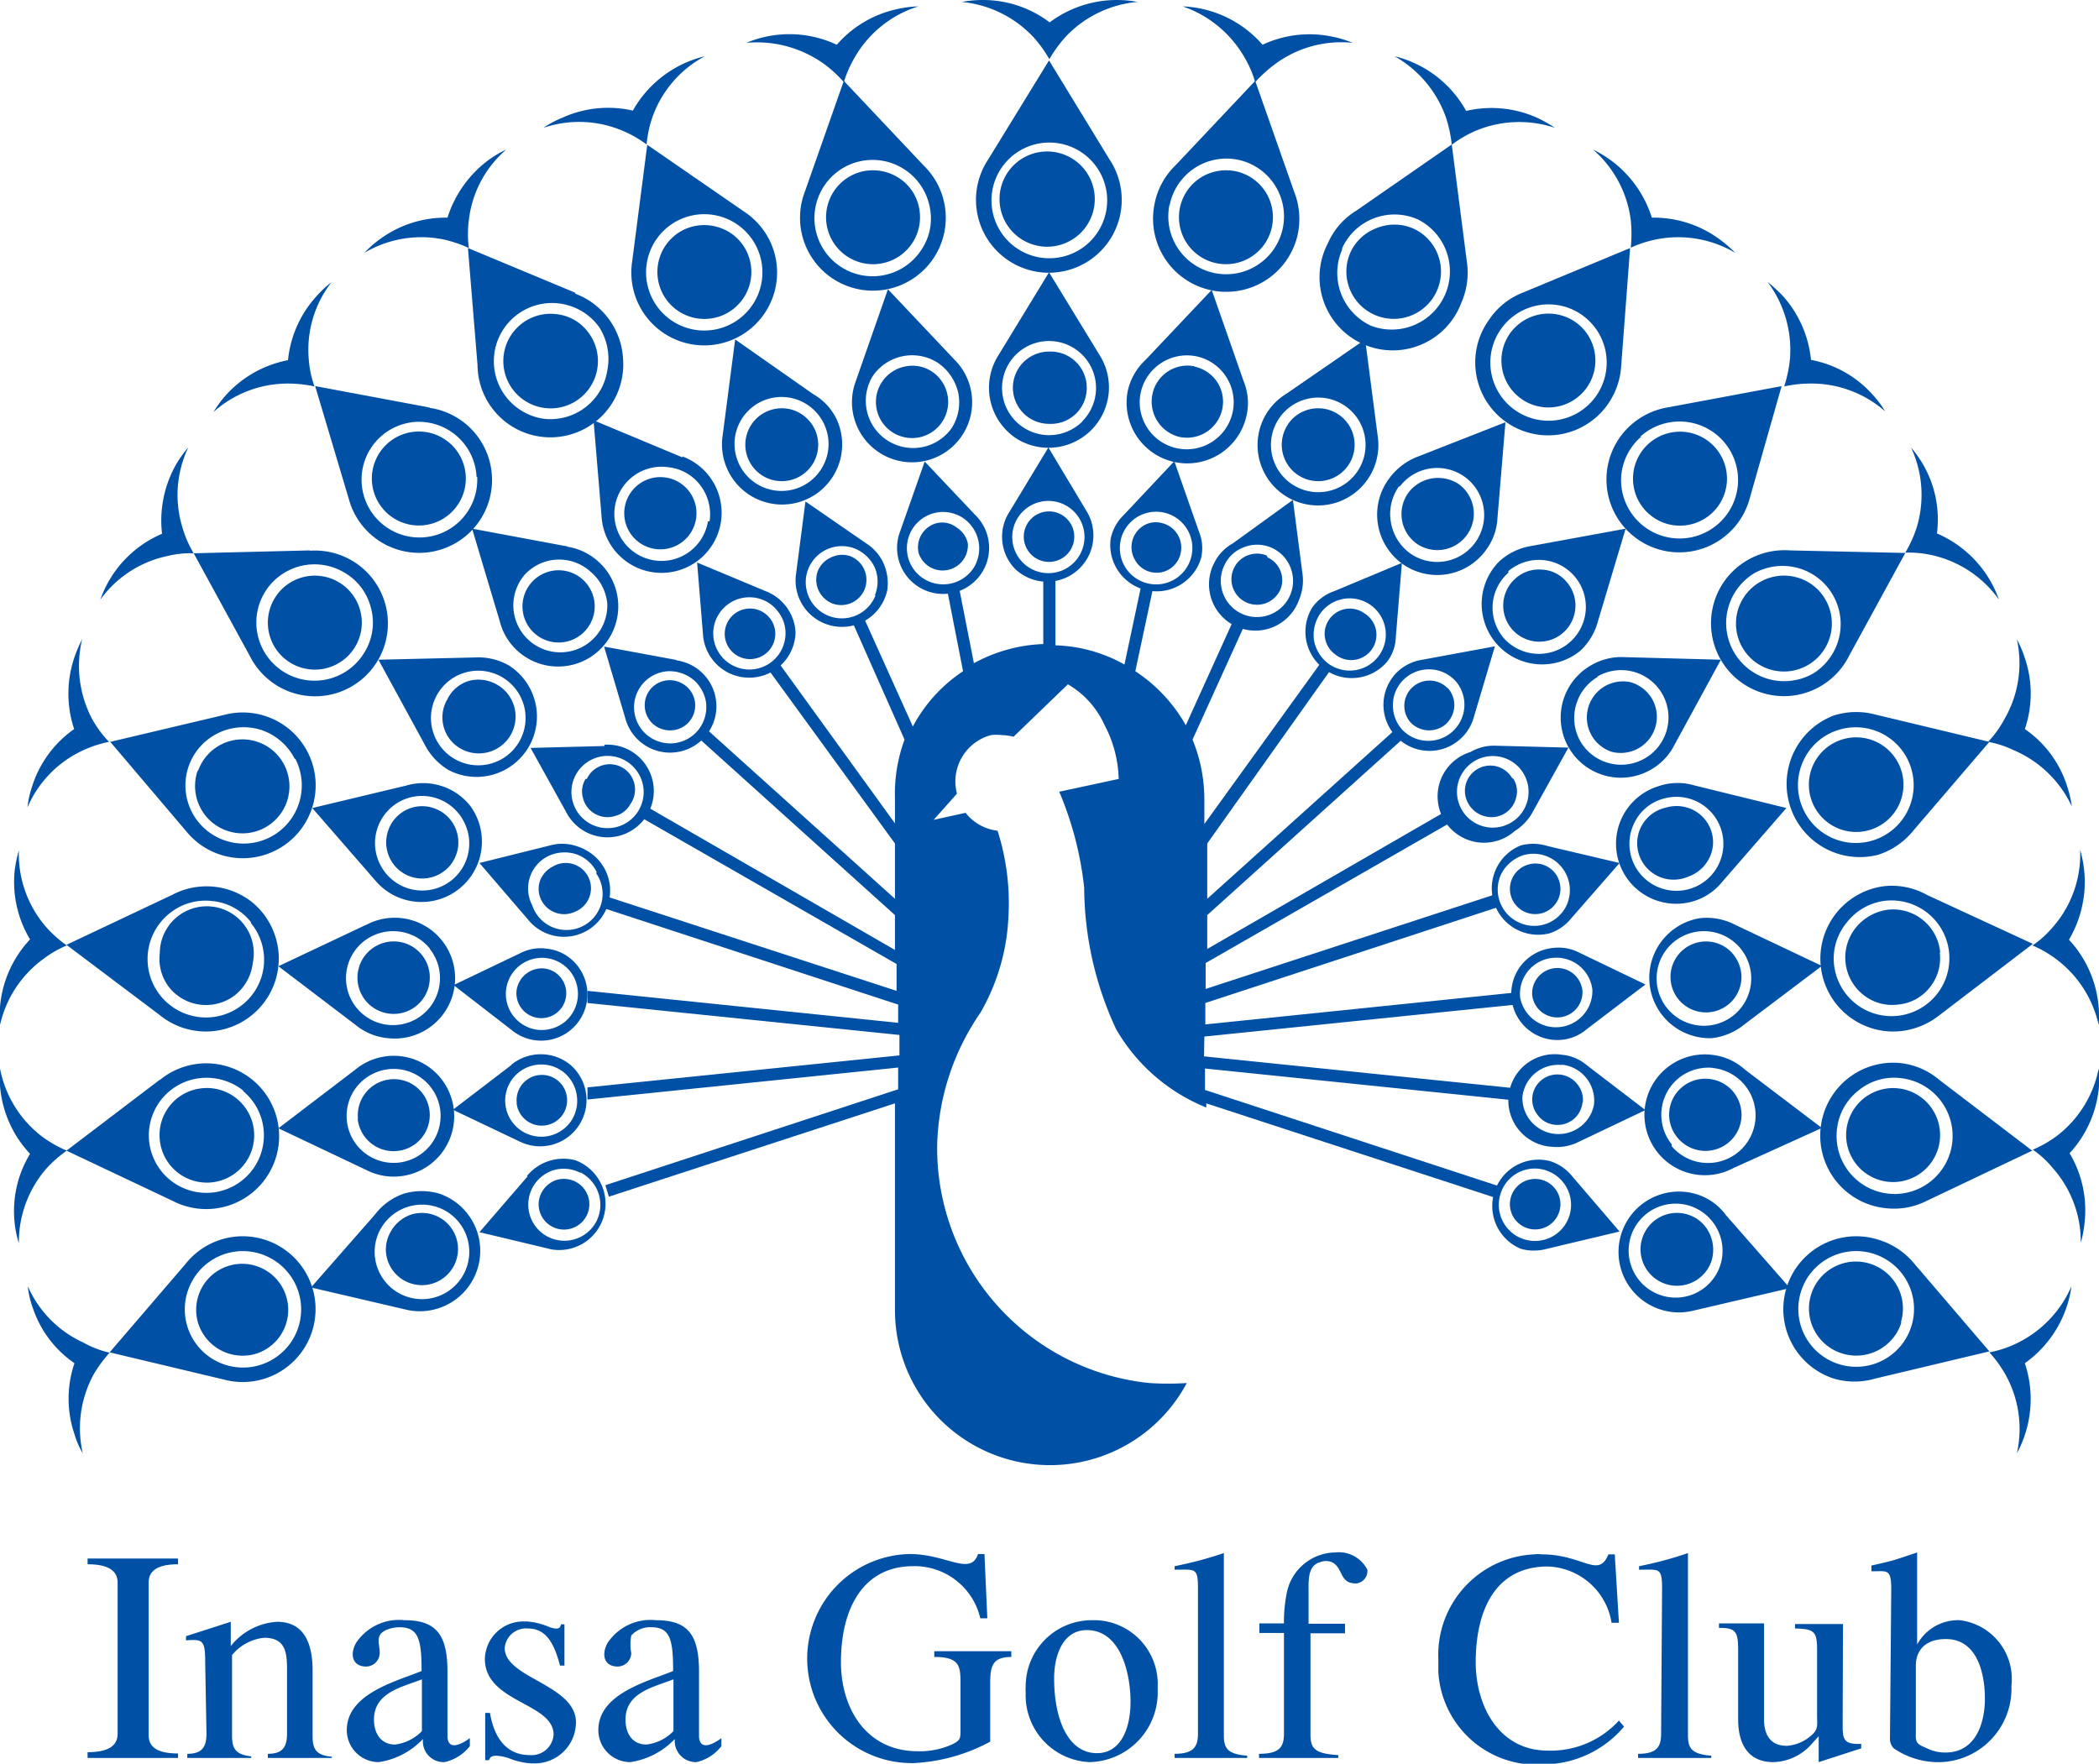 <svg id="レイヤー_1" data-name="レイヤー 1" xmlns="http://www.w3.org/2000/svg" viewBox="0 0 65.67 55.18"><defs><style>.cls-1{fill:#0051a6;}</style></defs><g id="グループ_104" data-name="グループ 104"><g id="グループ_3" data-name="グループ 3"><g id="グループ_2" data-name="グループ 2"><g id="グループ_1" data-name="グループ 1"><path id="パス_1" data-name="パス 1" class="cls-1" d="M4.65,54.28c0,.28.13.58.92.58V55H2.74v-.18c.79,0,.94-.3.94-.58V49.52c0-.28-.15-.58-.94-.58v-.18H5.57v.18c-.79,0-.92.31-.92.58Z" transform="translate(0 0)"/><path id="パス_2" data-name="パス 2" class="cls-1" d="M6.42,52c0-.71-.09-.71-.6-.68v-.13l1.4-.45v.76a2,2,0,0,1,1.45-.76c.74,0,1.11.52,1.11,1.53v2.06c0,.42.14.59.6.63V55h-2v-.13c.46,0,.6-.21.6-.63v-2c0-.55-.05-1-.72-1a1.5,1.5,0,0,0-1,.54v2.54c0,.42.15.58.6.63V55h-2v-.13c.46,0,.6-.21.6-.63Z" transform="translate(0 0)"/><path id="パス_3" data-name="パス 3" class="cls-1" d="M14,54.31c0,.35.24.4.7.07v.25a1.39,1.39,0,0,1-.79.5.65.65,0,0,1-.68-.63v-.09a2.38,2.38,0,0,1-1.38.72,1,1,0,0,1-1-1c0-1.14,1.53-1.52,2.34-1.85,0-1-.1-1.37-.7-1.37-.19,0-.53.08-.61.26s0,.3,0,.55a.43.43,0,0,1-.42.42c-.44,0-.52-.38-.32-.74a1.61,1.61,0,0,1,1.51-.71c1,0,1.35.45,1.35,1.62Zm-.8-1.77c-.6.24-1.5.4-1.5,1.26,0,.42.21.78.66.78a1.41,1.41,0,0,0,.84-.42Z" transform="translate(0 0)"/><path id="パス_4" data-name="パス 4" class="cls-1" d="M15.18,53.59h.15c.11.68.45,1.32,1.24,1.32a.69.69,0,0,0,.75-.64v0c0-1-2.15-1-2.15-2.37a1.2,1.2,0,0,1,1.24-1.17h.08a2.18,2.18,0,0,1,.71.18c.31.1.33,0,.35-.09h.11v1.29h-.14c-.17-.65-.41-1.16-1-1.16a.67.67,0,0,0-.73.61h0c0,.95,2.23,1.14,2.23,2.33a1.29,1.29,0,0,1-1.29,1.28h-.12A2.29,2.29,0,0,1,15.9,55c-.56-.16-.57,0-.6.07h-.12Z" transform="translate(0 0)"/><path id="パス_5" data-name="パス 5" class="cls-1" d="M21.87,54.31c0,.35.25.4.7.07v.25a1.36,1.36,0,0,1-.78.5.66.66,0,0,1-.68-.64v-.08a2.41,2.41,0,0,1-1.39.72,1,1,0,0,1-1-1v0c0-1.14,1.53-1.52,2.34-1.85,0-1-.1-1.37-.69-1.37a.79.79,0,0,0-.62.26,1.46,1.46,0,0,0,0,.55.43.43,0,0,1-.42.42c-.44,0-.52-.38-.32-.74a1.61,1.61,0,0,1,1.51-.71c1,0,1.35.45,1.35,1.62Zm-.8-1.77c-.6.24-1.5.4-1.5,1.26,0,.42.2.78.66.78a1.41,1.41,0,0,0,.84-.42Z" transform="translate(0 0)"/><path id="パス_6" data-name="パス 6" class="cls-1" d="M30.89,50.63h-.22A2.11,2.11,0,0,0,28.57,49c-1.57,0-2.26,1.33-2.26,3,0,1.46.8,2.79,2.4,2.79a2.47,2.47,0,0,0,1.07-.21c.27-.13.27-.19.27-.46V52.69c0-.54,0-.85-.82-.85v-.18h2.41v.18c-.61,0-.66.31-.66.85v1.8a5.61,5.61,0,0,1-2.39.67,3.27,3.27,0,1,1-.13-6.54h0c1.16,0,1.9.7,2.14,0h.2Z" transform="translate(0 0)"/><path id="パス_7" data-name="パス 7" class="cls-1" d="M34.32,54.85c-.9,0-1.35-1.05-1.34-2.39C33,51.63,33.34,51,34,51c1.08,0,1.37,1.39,1.37,2.24S35.06,54.85,34.32,54.85Zm-.17-4.16a2.07,2.07,0,0,0-2.06,2.07,1.48,1.48,0,0,0,0,.21,2.09,2.09,0,0,0,2,2.16h0a2.18,2.18,0,0,0,2.13-2.25v-.1a2,2,0,0,0-1.93-2.09Z" transform="translate(0 0)"/><path id="パス_8" data-name="パス 8" class="cls-1" d="M37.48,49.73c0-.7-.07-.62-.73-.62V49a12.07,12.07,0,0,0,1.54-.41v5.71c0,.42.14.58.73.63V55H36.75v-.13c.58,0,.73-.21.73-.63Z" transform="translate(0 0)"/><path id="パス_9" data-name="パス 9" class="cls-1" d="M41,54.28c0,.42.14.59.87.63V55H39.39v-.13c.64,0,.78-.21.78-.63V51.09H39.4v-.3h.77a4.6,4.6,0,0,1,.08-.91,1.57,1.57,0,0,1,1.53-1.31,1,1,0,0,1,1,.54.39.39,0,0,1-.36.43c-.52,0-.39-.48-.74-.66a.48.48,0,0,0-.39,0c-.38.1-.35.59-.35.92v1h1.14v.3H41Z" transform="translate(0 0)"/><path id="パス_10" data-name="パス 10" class="cls-1" d="M50.65,50.77h-.23a2.09,2.09,0,0,0-2-1.76c-1.57,0-2.25,1.27-2.25,3,0,1.33.7,2.76,2.26,2.76a2.88,2.88,0,0,0,2.22-.94l.16.19a3.32,3.32,0,0,1-2.47,1.18A3.08,3.08,0,0,1,45,52.3v-.39a3.15,3.15,0,0,1,3-3.28.89.89,0,0,1,.23,0c1.3,0,1.78.77,2.09,0h.2Z" transform="translate(0 0)"/><path id="パス_11" data-name="パス 11" class="cls-1" d="M52,49.73c0-.7-.07-.62-.72-.62V49a11.5,11.5,0,0,0,1.53-.41v5.71c0,.42.14.58.73.63V55H51.25v-.13c.58,0,.72-.21.72-.63Z" transform="translate(0 0)"/><path id="パス_12" data-name="パス 12" class="cls-1" d="M57.65,53.91c0,.49,0,.67.58.65v.14l-1.33.43v-.81l-.2.22a1.65,1.65,0,0,1-1.22.59c-.76,0-1.1-.53-1.1-1.34V51.62c0-.58-.08-.69-.6-.69v-.14h1.41v3c0,.47.19.83.71.83a1.28,1.28,0,0,0,.74-.3c.26-.21.21-.33.21-.66v-2c0-.6-.06-.7-.69-.71v-.14h1.5Z" transform="translate(0 0)"/><path id="パス_13" data-name="パス 13" class="cls-1" d="M59.94,52.11c0-.42.24-.83.94-.83,1,0,1.22,1.11,1.22,1.87s-.29,1.68-1.23,1.68a1.31,1.31,0,0,1-.56-.12c-.28-.13-.39-.14-.37-.47Zm-.81,2.29a.42.42,0,0,0,.12.3,2.47,2.47,0,0,0,1.49.43,2.3,2.3,0,0,0,2.19-2.39,1.85,1.85,0,0,0-1.62-2.05h0a1.46,1.46,0,0,0-1.33.76h0V48.57l-.6.2c-.24.08-.48.13-.83.21v.18c.5,0,.62-.09.62.57Z" transform="translate(0 0)"/></g></g></g><g id="グループ_103" data-name="グループ 103"><g id="グループ_102" data-name="グループ 102"><path id="パス_14" data-name="パス 14" class="cls-1" d="M37.68,32.43l9.75-1,0-.38-9.72,1v-.67l9.16-3L46.72,28l-9,2.94v-.81l8-4.59-.19-.33-7.76,4.48V28.63l6.17-5.56-.25-.28-5.92,5.33V26.39L41.6,21l-.31-.22-3.61,5V25a4.94,4.94,0,0,0-.37-1.86L39,19.42l-.35-.15L37.1,22.69A4.91,4.91,0,0,0,35.52,21l.54-2.53-.37-.08-.51,2.4a4.7,4.7,0,0,0-2.16-.6V18.08h-.38v2.07a4.87,4.87,0,0,0-2.17.6L30,18.36l-.37.08L30.13,21a4.74,4.74,0,0,0-1.57,1.73L27,19.27l-.35.15,1.65,3.72A4.91,4.91,0,0,0,28,25v.76l-3.62-5-.31.23L28,26.39v1.73l-5.93-5.34-.25.28L28,28.63v1.09l-7.76-4.48-.19.33,8,4.59V31l-9-2.93-.11.36,9.16,3V32l-9.72-1,0,.38,9.76,1v.64l-9.76,1,0,.38,9.72-1v.68l-9.16,3,.11.36L28,34.52V41a4.85,4.85,0,0,0,9.13,2.27,9.15,9.15,0,0,1-1.17,0,7.39,7.39,0,0,1-6.64-7.43,7.62,7.62,0,0,1,1.35-4.15,6.57,6.57,0,0,0,.88-3,7.46,7.46,0,0,0-.34-2.7,1.48,1.48,0,0,1-1-.56l-1,.22.73-.82A1.5,1.5,0,0,1,31,23a1.39,1.39,0,0,1,.35,0,1.49,1.49,0,0,1,.36.05l1.7-1.64a2.79,2.79,0,0,1,1.14,1.26A3.81,3.81,0,0,1,35,24.37l-1.86.4a10.62,10.62,0,0,1,.78,3,10.59,10.59,0,0,0,1,4.43,5.72,5.72,0,0,0,2.82,2.45v-.13l9,2.94.12-.36-9.16-3v-.67l9.72,1,0-.38-9.75-1Z" transform="translate(0 0)"/><g id="グループ_101" data-name="グループ 101"><g id="グループ_14" data-name="グループ 14"><path id="パス_15" data-name="パス 15" class="cls-1" d="M34,16l-1.2-2-1.21,2h0a1.44,1.44,0,0,0,.18,1.81A1.45,1.45,0,0,0,34,16Zm-.4,1.6a1.13,1.13,0,1,1,.33-.8,1.14,1.14,0,0,1-.33.8Z" transform="translate(0 0)"/><path id="パス_16" data-name="パス 16" class="cls-1" d="M34.39,11.09,32.82,8.52l-1.58,2.59h0a1.9,1.9,0,0,0,.56,2.61,1.89,1.89,0,0,0,2.59-2.63Zm-.52,2.09a1.47,1.47,0,1,1-2.09-2.08,1.47,1.47,0,1,1,2.08,2.08Z" transform="translate(0 0)"/><path id="パス_17" data-name="パス 17" class="cls-1" d="M34.72,5l-1.9-3.11L30.91,5h0a2.28,2.28,0,1,0,3.81,0Zm-.61,2.55a1.81,1.81,0,1,1,.53-1.28,1.82,1.82,0,0,1-.53,1.28Z" transform="translate(0 0)"/><g id="グループ_4" data-name="グループ 4"><path id="パス_18" data-name="パス 18" class="cls-1" d="M35.59.06A3.51,3.51,0,0,0,32.84.7h0a3.45,3.45,0,0,0-2.1-.7,3.66,3.66,0,0,0-.65.06,3.54,3.54,0,0,1,2.25,1.11h0a4,4,0,0,1,.49.68,4.32,4.32,0,0,1,.51-.7h0A3.52,3.52,0,0,1,35.59.06Z" transform="translate(0 0)"/></g><path id="パス_19" data-name="パス 19" class="cls-1" d="M30.51,16.11l-1.58-1.67-.77,2.19h0a1.44,1.44,0,1,0,2.35-.52Zm-.05,1.66a1.14,1.14,0,0,1-1.57.33,1.13,1.13,0,0,1,1.23-1.9,1.15,1.15,0,0,1,.34,1.57Z" transform="translate(0 0)"/><path id="パス_20" data-name="パス 20" class="cls-1" d="M29.85,11.24,27.78,9.05l-1,2.86h0a1.88,1.88,0,1,0,3.07-.67Zm-.08,2.16a1.48,1.48,0,0,1-2.48-1.61,1.49,1.49,0,0,1,2.05-.44,1.56,1.56,0,0,1,.64.94A1.5,1.5,0,0,1,29.77,13.4Z" transform="translate(0 0)"/><path id="パス_21" data-name="パス 21" class="cls-1" d="M28.9,5.18,26.4,2.53,25.18,6h0a2.28,2.28,0,1,0,3.72-.82Zm-.07,2.63a1.82,1.82,0,1,1,.25-1.37A1.75,1.75,0,0,1,28.83,7.81Z" transform="translate(0 0)"/><g id="グループ_5" data-name="グループ 5"><path id="パス_22" data-name="パス 22" class="cls-1" d="M28.73.2a3.4,3.4,0,0,0-.64.08A3.47,3.47,0,0,0,26.18,1.4h0a3.49,3.49,0,0,0-2.83-.06A3.61,3.61,0,0,1,25.78,2h0a3.75,3.75,0,0,1,.62.57,3.73,3.73,0,0,1,.35-.79h0A3.5,3.5,0,0,1,28.73.2Z" transform="translate(0 0)"/></g><path id="パス_23" data-name="パス 23" class="cls-1" d="M27.1,17l-1.9-1.31L24.9,18h0a1.45,1.45,0,0,0,2.86.46,1.54,1.54,0,0,0-.11-.82A1.46,1.46,0,0,0,27.1,17Zm.29,1.63a1.13,1.13,0,1,1-.65-1.47,1.19,1.19,0,0,1,.63.6,1.14,1.14,0,0,1,0,.87Z" transform="translate(0 0)"/><path id="パス_24" data-name="パス 24" class="cls-1" d="M25.44,12.33,23,10.62l-.39,3h0a1.88,1.88,0,1,0,3.58-.47A1.79,1.79,0,0,0,25.44,12.33Zm.37,2.12a1.47,1.47,0,1,1,0-1.12A1.45,1.45,0,0,1,25.81,14.45Z" transform="translate(0 0)"/><path id="パス_25" data-name="パス 25" class="cls-1" d="M23.25,6.6l-3-2.07-.47,3.64h0a2.28,2.28,0,1,0,4.34-.56A2.31,2.31,0,0,0,23.25,6.6Zm.48,2.58a1.82,1.82,0,1,1-1-2.34,1.82,1.82,0,0,1,1,2.34Z" transform="translate(0 0)"/><g id="グループ_6" data-name="グループ 6"><path id="パス_26" data-name="パス 26" class="cls-1" d="M22.05,1.76a3.53,3.53,0,0,0-2.25,1.7h0a3.47,3.47,0,0,0-2.2.22A3.2,3.2,0,0,0,17,4a3.48,3.48,0,0,1,2.5.1h0a3.54,3.54,0,0,1,.73.42,3.58,3.58,0,0,1,.18-.85h0A3.48,3.48,0,0,1,22.05,1.76Z" transform="translate(0 0)"/></g><path id="パス_27" data-name="パス 27" class="cls-1" d="M23.94,18.49l-2.13-.89L22,19.92h0a1.45,1.45,0,0,0,2.89-.14,1.46,1.46,0,0,0-.95-1.29ZM24.56,20a1.13,1.13,0,1,1-.94-1.3,1.11,1.11,0,0,1,.74.46,1.09,1.09,0,0,1,.2.84Z" transform="translate(0 0)"/><path id="パス_28" data-name="パス 28" class="cls-1" d="M21.35,14.31l-2.78-1.16.25,3h0a1.88,1.88,0,1,0,2.53-1.87Zm.8,2a1.47,1.47,0,0,1-2.91-.47,1.48,1.48,0,0,1,1.69-1.22,1.44,1.44,0,0,1,1,.59,1.49,1.49,0,0,1,.27,1.1Z" transform="translate(0 0)"/><path id="パス_29" data-name="パス 29" class="cls-1" d="M18,9.16l-3.36-1.4.3,3.66h0a2.28,2.28,0,1,0,4.55-.23,2.3,2.3,0,0,0-1.49-2Zm1,2.43A1.8,1.8,0,0,1,17,13.1a1.82,1.82,0,1,1,1.75-2.86A1.85,1.85,0,0,1,19,11.59Z" transform="translate(0 0)"/><g id="グループ_7" data-name="グループ 7"><path id="パス_30" data-name="パス 30" class="cls-1" d="M15.84,4.68a3.16,3.16,0,0,0-.56.33A3.59,3.59,0,0,0,14,6.81h0a3.47,3.47,0,0,0-2.11.67,3.35,3.35,0,0,0-.49.43,3.49,3.49,0,0,1,2.47-.42h0a4,4,0,0,1,.8.27,3.24,3.24,0,0,1,0-.88h0A3.41,3.41,0,0,1,15.84,4.68Z" transform="translate(0 0)"/></g><path id="パス_31" data-name="パス 31" class="cls-1" d="M21.17,20.65l-2.27-.42.66,2.23h0a1.45,1.45,0,1,0,1.6-1.8ZM22.09,22A1.13,1.13,0,1,1,20.9,21a1.18,1.18,0,0,1,.82.29,1.16,1.16,0,0,1,.38.78Z" transform="translate(0 0)"/><path id="パス_32" data-name="パス 32" class="cls-1" d="M17.77,17.1l-3-.56.87,2.91h0a1.84,1.84,0,0,0,.56.92,1.88,1.88,0,0,0,2.52-2.8,1.87,1.87,0,0,0-1-.47ZM19,18.89A1.47,1.47,0,1,1,16.4,18a1.46,1.46,0,0,1,2.08-.11A1.48,1.48,0,0,1,19,18.89Z" transform="translate(0 0)"/><path id="パス_33" data-name="パス 33" class="cls-1" d="M13.44,12.75l-3.58-.67,1.05,3.52h0a2.28,2.28,0,1,0,2.53-2.84Zm1.49,2.17A1.81,1.81,0,1,1,13,13.2a1.81,1.81,0,0,1,1.91,1.72Z" transform="translate(0 0)"/><g id="グループ_8" data-name="グループ 8"><path id="パス_34" data-name="パス 34" class="cls-1" d="M10.37,8.83a3.27,3.27,0,0,0-.47.44,3.48,3.48,0,0,0-.89,2H9a3.51,3.51,0,0,0-1.93,1.09,3.45,3.45,0,0,0-.39.53A3.48,3.48,0,0,1,9,12H9a4,4,0,0,1,.84.09,3.15,3.15,0,0,1-.18-.85h0A3.45,3.45,0,0,1,10.37,8.83Z" transform="translate(0 0)"/></g><path id="パス_35" data-name="パス 35" class="cls-1" d="M18.91,23.34l-2.31.06,1.11,2h0a1.45,1.45,0,1,0,1.2-2.1Zm1.19,1.15a1.13,1.13,0,1,1-1.39-.8,1.12,1.12,0,0,1,.86.11A1.15,1.15,0,0,1,20.1,24.49Z" transform="translate(0 0)"/><path id="パス_36" data-name="パス 36" class="cls-1" d="M14.84,20.57l-3,.07,1.45,2.66h0a2,2,0,0,0,.74.79,1.89,1.89,0,0,0,1.89-3.27,1.92,1.92,0,0,0-1.07-.25Zm1.55,1.5a1.48,1.48,0,1,1-.69-.89,1.49,1.49,0,0,1,.69.89Z" transform="translate(0 0)"/><path id="パス_37" data-name="パス 37" class="cls-1" d="M9.7,17.22l-3.64.09,1.76,3.22h0a2.28,2.28,0,1,0,1.88-3.3ZM11.6,19a1.76,1.76,0,0,1-.18,1.38,1.82,1.82,0,1,1-.67-2.48A1.77,1.77,0,0,1,11.6,19Z" transform="translate(0 0)"/><g id="グループ_9" data-name="グループ 9"><path id="パス_38" data-name="パス 38" class="cls-1" d="M5.89,14a3.39,3.39,0,0,0-.38.53,3.55,3.55,0,0,0-.44,2.17h0a3.49,3.49,0,0,0-1.93,2.06A3.46,3.46,0,0,1,5.22,17.4h0a3,3,0,0,1,.84-.09,3.35,3.35,0,0,1-.35-.8h0A3.46,3.46,0,0,1,5.89,14Z" transform="translate(0 0)"/></g><path id="パス_39" data-name="パス 39" class="cls-1" d="M17.25,26.44,15,27l1.52,1.77h0a1.44,1.44,0,0,0,2.25-1.81,1.52,1.52,0,0,0-.68-.47A1.42,1.42,0,0,0,17.25,26.44Zm1.4.88a1.13,1.13,0,1,1-2,1,1.13,1.13,0,0,1,.49-1.53,1.19,1.19,0,0,1,.87-.07,1.13,1.13,0,0,1,.66.57Z" transform="translate(0 0)"/><path id="パス_40" data-name="パス 40" class="cls-1" d="M12.7,24.58l-2.93.7,2,2.3h0a1.89,1.89,0,0,0,2.94-2.37A1.88,1.88,0,0,0,12.7,24.58Zm1.82,1.14a1.47,1.47,0,0,1-2.62,1.34,1.48,1.48,0,0,1,.64-2h0A1.47,1.47,0,0,1,14.52,25.72Z" transform="translate(0 0)"/><path id="パス_41" data-name="パス 41" class="cls-1" d="M7,22.37l-3.55.84L5.82,26h0A2.28,2.28,0,1,0,7,22.37Zm2.24,1.37a1.82,1.82,0,1,1-1.06-.9A1.83,1.83,0,0,1,9.22,23.74Z" transform="translate(0 0)"/><g id="グループ_10" data-name="グループ 10"><path id="パス_42" data-name="パス 42" class="cls-1" d="M2.57,20a4.35,4.35,0,0,0-.25.59,3.51,3.51,0,0,0,0,2.22h0A3.46,3.46,0,0,0,1,24.62a2.94,2.94,0,0,0-.14.64,3.47,3.47,0,0,1,1.75-1.79h0a3.57,3.57,0,0,1,.8-.26,3.53,3.53,0,0,1-.52-.7h0A3.56,3.56,0,0,1,2.57,20Z" transform="translate(0 0)"/></g><path id="パス_43" data-name="パス 43" class="cls-1" d="M16.28,29.82l-2.09,1L16,32.22h0A1.44,1.44,0,0,0,17.86,30a1.4,1.4,0,0,0-.76-.32A1.38,1.38,0,0,0,16.28,29.82Zm1.55.56a1.14,1.14,0,0,1-.17,1.6,1.17,1.17,0,0,1-.83.24,1.13,1.13,0,1,1,1-1.84Z" transform="translate(0 0)"/><path id="パス_44" data-name="パス 44" class="cls-1" d="M11.44,28.94,8.71,30.23l2.42,1.84h0a1.86,1.86,0,0,0,1,.41,1.89,1.89,0,1,0-.68-3.54Zm2,.74a1.47,1.47,0,1,1-2.07-.22,1.49,1.49,0,0,1,1.08-.32,1.47,1.47,0,0,1,1,.54Z" transform="translate(0 0)"/><path id="パス_45" data-name="パス 45" class="cls-1" d="M5.38,28l-3.3,1.56L5,31.76H5a2.28,2.28,0,1,0,2.88-3.54A2.3,2.3,0,0,0,5.38,28Zm2.47.88a1.8,1.8,0,0,1-.26,2.55A1.82,1.82,0,1,1,5.3,28.58a1.78,1.78,0,0,1,1.33-.39,1.74,1.74,0,0,1,1.22.66Z" transform="translate(0 0)"/><g id="グループ_11" data-name="グループ 11"><path id="パス_46" data-name="パス 46" class="cls-1" d="M.59,26.6a4.4,4.4,0,0,0-.13.63,3.49,3.49,0,0,0,.48,2.16h0A3.5,3.5,0,0,0,0,32.07,3.5,3.5,0,0,1,1.36,30h0a3.3,3.3,0,0,1,.73-.42A3.65,3.65,0,0,1,1.44,29h0A3.49,3.49,0,0,1,.59,26.6Z" transform="translate(0 0)"/></g><path id="パス_47" data-name="パス 47" class="cls-1" d="M16,33.32l-1.83,1.4,2.1,1h0a1.45,1.45,0,0,0,1.57-2.41,1.46,1.46,0,0,0-1.84,0Zm1.64.23a1.13,1.13,0,0,1,.41.76,1.12,1.12,0,0,1-.24.84,1.13,1.13,0,1,1-.17-1.6Z" transform="translate(0 0)"/><path id="パス_48" data-name="パス 48" class="cls-1" d="M11.11,33.47,8.71,35.3l2.74,1.3h0a1.89,1.89,0,1,0-.34-3.13Zm2.13.3a1.47,1.47,0,1,1-2.07.22,1.49,1.49,0,0,1,1-.54,1.46,1.46,0,0,1,1.08.33Z" transform="translate(0 0)"/><path id="パス_49" data-name="パス 49" class="cls-1" d="M5,33.78,2.08,36,5.4,37.57h0A2.28,2.28,0,1,0,5,33.79Zm2.6.35a1.8,1.8,0,1,1-1.33-.4,1.85,1.85,0,0,1,1.34.39Z" transform="translate(0 0)"/><g id="グループ_12" data-name="グループ 12"><path id="パス_50" data-name="パス 50" class="cls-1" d="M0,33.43A3.51,3.51,0,0,0,.94,36.1h0a3.44,3.44,0,0,0-.35,2.8,3.51,3.51,0,0,1,.87-2.35h0A3.72,3.72,0,0,1,2.09,36a3.81,3.81,0,0,1-.76-.43h0A3.51,3.51,0,0,1,0,33.43Z" transform="translate(0 0)"/></g><path id="パス_51" data-name="パス 51" class="cls-1" d="M16.51,36.8,15,38.55l2.26.54h0A1.45,1.45,0,0,0,18,36.3a1.47,1.47,0,0,0-1.52.5Zm1.65-.12a1.14,1.14,0,0,1,.5,1.53,1.13,1.13,0,1,1-1.37-1.59h0a1.12,1.12,0,0,1,.86.07Z" transform="translate(0 0)"/><path id="パス_52" data-name="パス 52" class="cls-1" d="M11.73,38l-2,2.28,3,.7h0a1.89,1.89,0,0,0,1-3.64,2,2,0,0,0-1.08,0A1.92,1.92,0,0,0,11.73,38Zm2.15-.15a1.48,1.48,0,1,1-2,.65,1.49,1.49,0,0,1,2-.65Z" transform="translate(0 0)"/><path id="パス_53" data-name="パス 53" class="cls-1" d="M5.8,39.55,3.43,42.31,7,43.16H7a2.28,2.28,0,1,0-1.2-3.61Zm2.62-.21a1.82,1.82,0,1,1-2.44.8A1.81,1.81,0,0,1,8.42,39.34Z" transform="translate(0 0)"/><g id="グループ_13" data-name="グループ 13"><path id="パス_54" data-name="パス 54" class="cls-1" d="M.87,40.24a2.62,2.62,0,0,0,.14.63,3.41,3.41,0,0,0,1.32,1.78h0a3.44,3.44,0,0,0,0,2.22,2.66,2.66,0,0,0,.26.6A3.52,3.52,0,0,1,2.93,43h0a4.1,4.1,0,0,1,.5-.68A3,3,0,0,1,2.6,42h0A3.46,3.46,0,0,1,.87,40.24Z" transform="translate(0 0)"/></g></g><g id="グループ_47" data-name="グループ 47"><g id="グループ_18" data-name="グループ 18"><g id="グループ_15" data-name="グループ 15"><path id="パス_55" data-name="パス 55" class="cls-1" d="M32.82,16a.79.79,0,0,0-.79.79h0a.79.79,0,1,0,.79-.79Z" transform="translate(0 0)"/></g><g id="グループ_16" data-name="グループ 16"><path id="パス_56" data-name="パス 56" class="cls-1" d="M32.82,11a1.13,1.13,0,1,0,0,2.26A1.12,1.12,0,0,0,34,12.12,1.13,1.13,0,0,0,32.82,11Z" transform="translate(0 0)"/></g><g id="グループ_17" data-name="グループ 17"><path id="パス_57" data-name="パス 57" class="cls-1" d="M32.82,4.74a1.49,1.49,0,1,0,1,.44A1.49,1.49,0,0,0,32.82,4.74Z" transform="translate(0 0)"/></g></g><g id="グループ_22" data-name="グループ 22"><g id="グループ_19" data-name="グループ 19"><path id="パス_58" data-name="パス 58" class="cls-1" d="M29.34,16.36a.78.78,0,0,0-.6.94A.79.79,0,0,0,30.28,17a.78.78,0,0,0-.34-.49A.75.75,0,0,0,29.34,16.36Z" transform="translate(0 0)"/></g><g id="グループ_20" data-name="グループ 20"><path id="パス_59" data-name="パス 59" class="cls-1" d="M28.3,11.47a1.13,1.13,0,1,0,1.34.87,1.14,1.14,0,0,0-.49-.72A1.11,1.11,0,0,0,28.3,11.47Z" transform="translate(0 0)"/></g><g id="グループ_21" data-name="グループ 21"><path id="パス_60" data-name="パス 60" class="cls-1" d="M27,5.36a1.47,1.47,0,1,0,1.75,1.12,1.44,1.44,0,0,0-.64-.92A1.5,1.5,0,0,0,27,5.36Z" transform="translate(0 0)"/></g></g><g id="グループ_26" data-name="グループ 26"><g id="グループ_23" data-name="グループ 23"><path id="パス_61" data-name="パス 61" class="cls-1" d="M26,17.44a.79.79,0,0,0-.42.44.8.8,0,0,0,.46,1,.79.79,0,0,0,1-1.06.79.79,0,0,0-.44-.42A.78.78,0,0,0,26,17.44Z" transform="translate(0 0)"/></g><g id="グループ_24" data-name="グループ 24"><path id="パス_62" data-name="パス 62" class="cls-1" d="M24,12.87a1.14,1.14,0,1,0,1.5.58,1.16,1.16,0,0,0-.63-.6A1.14,1.14,0,0,0,24,12.87Z" transform="translate(0 0)"/></g><g id="グループ_25" data-name="グループ 25"><path id="パス_63" data-name="パス 63" class="cls-1" d="M21.43,7.17a1.47,1.47,0,1,0,1.95.74,1.44,1.44,0,0,0-.82-.77A1.48,1.48,0,0,0,21.43,7.17Z" transform="translate(0 0)"/></g></g><g id="グループ_30" data-name="グループ 30"><g id="グループ_27" data-name="グループ 27"><path id="パス_64" data-name="パス 64" class="cls-1" d="M23,19.19a.79.79,0,1,0,.93,1.28A.79.79,0,0,0,23,19.19Z" transform="translate(0 0)"/></g><g id="グループ_28" data-name="グループ 28"><path id="パス_65" data-name="パス 65" class="cls-1" d="M20,15.14a1.13,1.13,0,1,0,1.58.26A1.13,1.13,0,0,0,20,15.14Z" transform="translate(0 0)"/></g><g id="グループ_29" data-name="グループ 29"><path id="パス_66" data-name="パス 66" class="cls-1" d="M16.37,10.09a1.48,1.48,0,1,0,2.05.33,1.42,1.42,0,0,0-1-.59A1.47,1.47,0,0,0,16.37,10.09Z" transform="translate(0 0)"/></g></g><g id="グループ_34" data-name="グループ 34"><g id="グループ_31" data-name="グループ 31"><path id="パス_67" data-name="パス 67" class="cls-1" d="M20.37,21.54a.79.79,0,0,0,.06,1.11.8.8,0,0,0,.57.2.78.78,0,0,0,.48-1.37A.79.79,0,0,0,20.37,21.54Z" transform="translate(0 0)"/></g><g id="グループ_32" data-name="グループ 32"><path id="パス_68" data-name="パス 68" class="cls-1" d="M16.66,18.19a1.13,1.13,0,1,0,1.68,1.51,1.13,1.13,0,0,0-1.68-1.51Z" transform="translate(0 0)"/></g><g id="グループ_33" data-name="グループ 33"><path id="パス_69" data-name="パス 69" class="cls-1" d="M12,14a1.47,1.47,0,1,0,2.1-.11A1.47,1.47,0,0,0,12,14Z" transform="translate(0 0)"/></g></g><g id="グループ_38" data-name="グループ 38"><g id="グループ_35" data-name="グループ 35"><path id="パス_70" data-name="パス 70" class="cls-1" d="M18.32,24.37a.75.75,0,0,0-.08.6.79.79,0,0,0,1,.56h0a.75.75,0,0,0,.48-.37.79.79,0,1,0-1.36-.79Z" transform="translate(0 0)"/></g><g id="グループ_36" data-name="グループ 36"><path id="パス_71" data-name="パス 71" class="cls-1" d="M14,21.87a1.12,1.12,0,0,0,.41,1.55,1.13,1.13,0,0,0,1.14-2,1.16,1.16,0,0,0-.87-.12A1.1,1.1,0,0,0,14,21.87Z" transform="translate(0 0)"/></g><g id="グループ_37" data-name="グループ 37"><path id="パス_72" data-name="パス 72" class="cls-1" d="M8.58,18.74a1.47,1.47,0,1,0,.89-.68A1.46,1.46,0,0,0,8.58,18.74Z" transform="translate(0 0)"/></g></g><g id="グループ_42" data-name="グループ 42"><g id="グループ_39" data-name="グループ 39"><path id="パス_73" data-name="パス 73" class="cls-1" d="M16.89,27.57a.78.78,0,0,0,.05.6.8.8,0,0,0,1.06.35h0a.79.79,0,1,0-.72-1.4.82.82,0,0,0-.39.45Z" transform="translate(0 0)"/></g><g id="グループ_40" data-name="グループ 40"><path id="パス_74" data-name="パス 74" class="cls-1" d="M12.14,26a1.13,1.13,0,0,0,.72,1.43h0a1.13,1.13,0,1,0,.7-2.15h0a1.12,1.12,0,0,0-1.42.72Z" transform="translate(0 0)"/></g><g id="グループ_41" data-name="グループ 41"><path id="パス_75" data-name="パス 75" class="cls-1" d="M6.19,24.09A1.48,1.48,0,0,0,7.13,26h0a1.47,1.47,0,1,0-.94-1.86Z" transform="translate(0 0)"/></g></g><g id="グループ_46" data-name="グループ 46"><g id="グループ_43" data-name="グループ 43"><path id="パス_76" data-name="パス 76" class="cls-1" d="M16.16,31a.78.78,0,1,0,.87-.7.8.8,0,0,0-.87.7Z" transform="translate(0 0)"/></g><g id="グループ_44" data-name="グループ 44"><path id="パス_77" data-name="パス 77" class="cls-1" d="M11.19,30.47a1.13,1.13,0,0,0,2.25.24,1.13,1.13,0,0,0-1.84-1A1.13,1.13,0,0,0,11.19,30.47Z" transform="translate(0 0)"/></g><g id="グループ_45" data-name="グループ 45"><path id="パス_78" data-name="パス 78" class="cls-1" d="M5,29.82A1.45,1.45,0,0,0,5.3,30.9a1.48,1.48,0,0,0,2.07.22,1.51,1.51,0,0,0,.54-1A1.47,1.47,0,1,0,5,29.82Z" transform="translate(0 0)"/></g></g></g><g id="グループ_51" data-name="グループ 51"><g id="グループ_48" data-name="グループ 48"><path id="パス_79" data-name="パス 79" class="cls-1" d="M16.16,34.49a.79.79,0,1,0,1.58-.13v0a.79.79,0,1,0-1.57.17Z" transform="translate(0 0)"/></g><g id="グループ_49" data-name="グループ 49"><path id="パス_80" data-name="パス 80" class="cls-1" d="M11.19,35a1.13,1.13,0,0,0,2.25-.23,1.12,1.12,0,0,0-1.24-1,1.13,1.13,0,0,0-1,1.24Z" transform="translate(0 0)"/></g><g id="グループ_50" data-name="グループ 50"><path id="パス_81" data-name="パス 81" class="cls-1" d="M5,35.67A1.48,1.48,0,1,0,6.3,34.05,1.47,1.47,0,0,0,5,35.67Z" transform="translate(0 0)"/></g></g><g id="グループ_55" data-name="グループ 55"><g id="グループ_52" data-name="グループ 52"><path id="パス_82" data-name="パス 82" class="cls-1" d="M16.89,37.92a.79.79,0,0,0,1.51-.49.8.8,0,0,0-1-.51.82.82,0,0,0-.46.4A.78.78,0,0,0,16.89,37.92Z" transform="translate(0 0)"/></g><g id="グループ_53" data-name="グループ 53"><path id="パス_83" data-name="パス 83" class="cls-1" d="M12.14,39.47A1.13,1.13,0,1,0,12.86,38a1.16,1.16,0,0,0-.65.56A1.1,1.1,0,0,0,12.14,39.47Z" transform="translate(0 0)"/></g><g id="グループ_54" data-name="グループ 54"><path id="パス_84" data-name="パス 84" class="cls-1" d="M6.2,41.4a1.46,1.46,0,0,0,1.85.94h0A1.44,1.44,0,1,0,6.2,41.4Z" transform="translate(0 0)"/></g></g><path id="パス_85" data-name="パス 85" class="cls-1" d="M34.75,16.85a1.45,1.45,0,0,0,2.83.6,1.36,1.36,0,0,0-.07-.82h0l-.77-2.2-1.58,1.68A1.44,1.44,0,0,0,34.75,16.85Zm.31.06a1.13,1.13,0,0,1,2.22.47h0a1.13,1.13,0,1,1-2.22-.46Z" transform="translate(0 0)"/><path id="パス_86" data-name="パス 86" class="cls-1" d="M35.29,12.2A1.89,1.89,0,0,0,39,13a1.78,1.78,0,0,0-.09-1.07h0l-1-2.86-2.07,2.19A1.87,1.87,0,0,0,35.29,12.2Zm.4.08a1.48,1.48,0,0,1,1.75-1.13h0a1.47,1.47,0,1,1-1.75,1.13Z" transform="translate(0 0)"/><path id="パス_87" data-name="パス 87" class="cls-1" d="M36.13,6.34a2.29,2.29,0,0,0,4.47,1A2.32,2.32,0,0,0,40.49,6h0L39.27,2.53l-2.5,2.65A2.26,2.26,0,0,0,36.13,6.34Zm.46.1A1.81,1.81,0,0,1,38.74,5h0a1.81,1.81,0,1,1-2.15,1.4Z" transform="translate(0 0)"/><g id="グループ_56" data-name="グループ 56"><path id="パス_88" data-name="パス 88" class="cls-1" d="M37,.2A3.49,3.49,0,0,1,39.5,1.4h0a3.47,3.47,0,0,1,2.2-.25,3.41,3.41,0,0,1,.62.19A3.48,3.48,0,0,0,39.9,2h0a4.27,4.27,0,0,0-.63.57,3.35,3.35,0,0,0-.35-.8h0A3.54,3.54,0,0,0,37,.2Z" transform="translate(0 0)"/></g><path id="パス_89" data-name="パス 89" class="cls-1" d="M38,17.59a1.45,1.45,0,1,0,2.64,1.18,1.54,1.54,0,0,0,.11-.82h0l-.3-2.31L38.57,17A1.42,1.42,0,0,0,38,17.59Zm.29.13a1.09,1.09,0,0,1,.63-.6,1.12,1.12,0,0,1,1.46.65,1.13,1.13,0,0,1-.65,1.46,1.13,1.13,0,0,1-1.44-1.51Z" transform="translate(0 0)"/><path id="パス_90" data-name="パス 90" class="cls-1" d="M39.51,13.15a1.89,1.89,0,1,0,3.59.47h0l-.39-3-2.48,1.71A1.87,1.87,0,0,0,39.51,13.15Zm.38.17a1.48,1.48,0,1,1,.75,1.95,1.48,1.48,0,0,1-.75-1.95Z" transform="translate(0 0)"/><path id="パス_91" data-name="パス 91" class="cls-1" d="M41.55,7.6a2.29,2.29,0,1,0,4.17,1.87,2.32,2.32,0,0,0,.17-1.3h0l-.47-3.65-3,2.08A2.22,2.22,0,0,0,41.55,7.6Zm.43.19a1.8,1.8,0,0,1,2.39-.92h0a1.82,1.82,0,0,1-1.48,3.32h0A1.82,1.82,0,0,1,42,7.79Z" transform="translate(0 0)"/><g id="グループ_57" data-name="グループ 57"><path id="パス_92" data-name="パス 92" class="cls-1" d="M43.63,1.76a3.39,3.39,0,0,1,.61.21,3.49,3.49,0,0,1,1.63,1.5h0a3.49,3.49,0,0,1,2.21.21,4,4,0,0,1,.57.32,3.53,3.53,0,0,0-2.5.1h0a3.59,3.59,0,0,0-.73.43,4,4,0,0,0-.18-.85h0A3.55,3.55,0,0,0,43.63,1.76Z" transform="translate(0 0)"/></g><path id="パス_93" data-name="パス 93" class="cls-1" d="M41.06,19a1.45,1.45,0,0,0,2.34,1.7h0a1.33,1.33,0,0,0,.27-.77h0l.19-2.32-2.13.89A1.39,1.39,0,0,0,41.06,19Zm.25.19a1.13,1.13,0,1,1,.26,1.58,1.17,1.17,0,0,1-.46-.74,1.19,1.19,0,0,1,.2-.84Z" transform="translate(0 0)"/><path id="パス_94" data-name="パス 94" class="cls-1" d="M43.44,15a1.88,1.88,0,0,0-.33,1.4,1.9,1.9,0,0,0,.75,1.23,1.88,1.88,0,0,0,2.63-.42,1.82,1.82,0,0,0,.36-1h0l.25-3L44.32,14.3A2,2,0,0,0,43.44,15Zm.34.24a1.47,1.47,0,1,1,.32,2.06,1.52,1.52,0,0,1-.59-1,1.49,1.49,0,0,1,.27-1.1Z" transform="translate(0 0)"/><path id="パス_95" data-name="パス 95" class="cls-1" d="M46.59,10a2.28,2.28,0,1,0,3.69,2.68,2.32,2.32,0,0,0,.44-1.22h0L51,7.76l-3.37,1.4A2.26,2.26,0,0,0,46.59,10Zm.38.28a1.82,1.82,0,1,1,.4,2.53,1.82,1.82,0,0,1-.4-2.53Z" transform="translate(0 0)"/><g id="グループ_58" data-name="グループ 58"><path id="パス_96" data-name="パス 96" class="cls-1" d="M49.84,4.68a3.54,3.54,0,0,1,1.84,2.13h0a3.47,3.47,0,0,1,2.11.67,4.06,4.06,0,0,1,.5.43,3.51,3.51,0,0,0-2.47-.42h0a3.57,3.57,0,0,0-.8.26,4.22,4.22,0,0,0,0-.87h0A3.5,3.5,0,0,0,49.84,4.68Z" transform="translate(0 0)"/></g><path id="パス_97" data-name="パス 97" class="cls-1" d="M43.74,21a1.44,1.44,0,1,0,2.37,1.44h0l.66-2.22-2.27.42A1.46,1.46,0,0,0,43.74,21Zm.21.23a1.13,1.13,0,0,1,1.6.09,1.13,1.13,0,0,1-1.68,1.51,1.14,1.14,0,0,1-.29-.82,1.11,1.11,0,0,1,.37-.78Z" transform="translate(0 0)"/><path id="パス_98" data-name="パス 98" class="cls-1" d="M46.91,17.56a1.89,1.89,0,0,0,2.52,2.81,1.92,1.92,0,0,0,.56-.92h0l.87-2.91-3,.55A1.94,1.94,0,0,0,46.91,17.56Zm.28.31A1.47,1.47,0,1,1,47.08,20a1.46,1.46,0,0,1,.11-2.08Z" transform="translate(0 0)"/><path id="パス_99" data-name="パス 99" class="cls-1" d="M51,13.32a2.28,2.28,0,1,0,3.74,2.28h0l1-3.52-3.59.67A2.31,2.31,0,0,0,51,13.32Zm.32.34a1.83,1.83,0,1,1-.6,1.26A1.82,1.82,0,0,1,51.35,13.66Z" transform="translate(0 0)"/><g id="グループ_59" data-name="グループ 59"><path id="パス_100" data-name="パス 100" class="cls-1" d="M55.3,8.82a5,5,0,0,1,.48.44,3.52,3.52,0,0,1,.88,2h0a3.42,3.42,0,0,1,1.93,1.09,3.21,3.21,0,0,1,.39.52A3.49,3.49,0,0,0,56.66,12h0a3.86,3.86,0,0,0-.84.09,4,4,0,0,0,.18-.85h0A3.53,3.53,0,0,0,55.3,8.82Z" transform="translate(0 0)"/></g><path id="パス_101" data-name="パス 101" class="cls-1" d="M46,23.53A1.45,1.45,0,1,0,47.39,26a1.59,1.59,0,0,0,.57-.61h0l1.11-2-2.3-.06A1.47,1.47,0,0,0,46,23.53Zm.15.27a1.12,1.12,0,1,1-.53.69,1.13,1.13,0,0,1,.53-.69Z" transform="translate(0 0)"/><path id="パス_102" data-name="パス 102" class="cls-1" d="M49.77,20.82a1.88,1.88,0,1,0,1.88,3.26,1.86,1.86,0,0,0,.74-.78h0l1.45-2.66-3-.08A1.88,1.88,0,0,0,49.77,20.82Zm.2.35a1.48,1.48,0,1,1-.54,2h0A1.49,1.49,0,0,1,50,21.17Z" transform="translate(0 0)"/><path id="パス_103" data-name="パス 103" class="cls-1" d="M54.68,17.52a2.28,2.28,0,1,0,3.17,3h0l1.76-3.22L56,17.22A2.32,2.32,0,0,0,54.68,17.52Zm.23.4a1.82,1.82,0,0,1,1.82,3.15,1.84,1.84,0,0,1-1.38.18,1.82,1.82,0,0,1-.44-3.33Z" transform="translate(0 0)"/><g id="グループ_60" data-name="グループ 60"><path id="パス_104" data-name="パス 104" class="cls-1" d="M59.79,14a3.77,3.77,0,0,1,.37.52,3.44,3.44,0,0,1,.44,2.17h0a3.53,3.53,0,0,1,1.94,2.07,3.51,3.51,0,0,0-2.09-1.39h0a3.33,3.33,0,0,0-.84-.08,3.84,3.84,0,0,0,.36-.8h0A3.51,3.51,0,0,0,59.79,14Z" transform="translate(0 0)"/></g><path id="パス_105" data-name="パス 105" class="cls-1" d="M47.58,26.45a1.45,1.45,0,0,0,.9,2.75,1.42,1.42,0,0,0,.67-.46h0L50.67,27l-2.25-.53A1.5,1.5,0,0,0,47.58,26.45Zm.1.3A1.14,1.14,0,0,1,49,28.35a1.12,1.12,0,0,1-1.52.49,1.13,1.13,0,0,1-.5-1.52A1.19,1.19,0,0,1,47.68,26.75Z" transform="translate(0 0)"/><path id="パス_106" data-name="パス 106" class="cls-1" d="M51.88,24.6A1.88,1.88,0,1,0,53,28.19h0a1.83,1.83,0,0,0,.89-.61h0l2-2.3L53,24.57A1.84,1.84,0,0,0,51.88,24.6ZM52,25a1.47,1.47,0,1,1-.86.73A1.42,1.42,0,0,1,52,25Z" transform="translate(0 0)"/><path id="パス_107" data-name="パス 107" class="cls-1" d="M57.36,22.39a2.29,2.29,0,0,0,1.41,4.35A2.33,2.33,0,0,0,59.85,26h0l2.39-2.79-3.55-.85A2.32,2.32,0,0,0,57.36,22.39Zm.15.45a1.81,1.81,0,1,1-1.06.9,1.78,1.78,0,0,1,1.06-.9Z" transform="translate(0 0)"/><g id="グループ_61" data-name="グループ 61"><path id="パス_108" data-name="パス 108" class="cls-1" d="M63.1,20a3.37,3.37,0,0,1,.25.59,3.44,3.44,0,0,1,0,2.22h0a3.41,3.41,0,0,1,1.32,1.78,3.5,3.5,0,0,1,.15.64A3.53,3.53,0,0,0,63,23.47h0a3.12,3.12,0,0,0-.8-.26,3.28,3.28,0,0,0,.51-.71h0A3.48,3.48,0,0,0,63.1,20Z" transform="translate(0 0)"/></g><path id="パス_109" data-name="パス 109" class="cls-1" d="M48.57,29.66a1.44,1.44,0,0,0,.31,2.87,1.4,1.4,0,0,0,.75-.32h0l1.85-1.41-2.08-1A1.41,1.41,0,0,0,48.57,29.66Zm0,.31a1.13,1.13,0,0,1,1.25,1,1.14,1.14,0,0,1-2.26.24,1.13,1.13,0,0,1,1-1.24Z" transform="translate(0 0)"/><path id="パス_110" data-name="パス 110" class="cls-1" d="M53.16,28.73a1.89,1.89,0,0,0,.39,3.75,1.93,1.93,0,0,0,1-.41h0L57,30.22l-2.72-1.29A1.92,1.92,0,0,0,53.16,28.73Zm0,.41a1.48,1.48,0,1,1-1,.54,1.48,1.48,0,0,1,1-.54Z" transform="translate(0 0)"/><path id="パス_111" data-name="パス 111" class="cls-1" d="M59,27.72a2.28,2.28,0,0,0,.47,4.54,2.36,2.36,0,0,0,1.21-.5h0l2.92-2.23L60.29,28A2.26,2.26,0,0,0,59,27.72Zm0,.46a1.81,1.81,0,1,1-1.62,2,1.77,1.77,0,0,1,.4-1.32A1.79,1.79,0,0,1,59,28.18Z" transform="translate(0 0)"/><g id="グループ_62" data-name="グループ 62"><path id="パス_112" data-name="パス 112" class="cls-1" d="M65.08,26.59a3.55,3.55,0,0,1-.35,2.81h0a3.51,3.51,0,0,1,.93,2.67A3.52,3.52,0,0,0,64.32,30h0a3.54,3.54,0,0,0-.73-.42,3.2,3.2,0,0,0,.64-.58h0A3.45,3.45,0,0,0,65.08,26.59Z" transform="translate(0 0)"/></g><path id="パス_113" data-name="パス 113" class="cls-1" d="M48.87,33a1.45,1.45,0,1,0-.3,2.88,1.51,1.51,0,0,0,.81-.15h0l2.1-1-1.83-1.4A1.4,1.4,0,0,0,48.87,33Zm0,.31a1.13,1.13,0,0,1,1,1.25,1.13,1.13,0,0,1-2.24-.24,1.13,1.13,0,0,1,1.24-1Z" transform="translate(0 0)"/><path id="パス_114" data-name="パス 114" class="cls-1" d="M53.55,33a1.89,1.89,0,1,0,.67,3.55h0L57,35.29l-2.4-1.82A1.84,1.84,0,0,0,53.55,33Zm0,.41a1.49,1.49,0,1,1-1.25,2.45l0-.06a1.48,1.48,0,0,1,.22-2.07,1.49,1.49,0,0,1,1.08-.32Z" transform="translate(0 0)"/><path id="パス_115" data-name="パス 115" class="cls-1" d="M59.46,33.26A2.28,2.28,0,1,0,59,37.8a2.26,2.26,0,0,0,1.28-.23h0L63.58,36l-2.9-2.21A2.27,2.27,0,0,0,59.46,33.26Zm0,.47a1.82,1.82,0,0,1,1.62,2h0a1.81,1.81,0,0,1-3.61-.38,1.78,1.78,0,0,1,.66-1.22,1.74,1.74,0,0,1,1.33-.4Z" transform="translate(0 0)"/><g id="グループ_63" data-name="グループ 63"><path id="パス_116" data-name="パス 116" class="cls-1" d="M65.66,33.43a2.83,2.83,0,0,1,0,.65,3.5,3.5,0,0,1-.91,2h0a3.48,3.48,0,0,1,.47,2.16,3.44,3.44,0,0,1-.12.64,3.47,3.47,0,0,0-.88-2.34h0a3,3,0,0,0-.62-.57,3.73,3.73,0,0,0,.75-.43h0A3.5,3.5,0,0,0,65.66,33.43Z" transform="translate(0 0)"/></g><path id="パス_117" data-name="パス 117" class="cls-1" d="M48.47,36.32a1.45,1.45,0,0,0-.89,2.75,1.53,1.53,0,0,0,.82,0h0l2.27-.54-1.5-1.75A1.43,1.43,0,0,0,48.47,36.32Zm-.1.3a1.13,1.13,0,1,1-1.42.72,1.12,1.12,0,0,1,1.43-.72Z" transform="translate(0 0)"/><path id="パス_118" data-name="パス 118" class="cls-1" d="M53,37.34A1.89,1.89,0,1,0,53,41h0l3-.7-2-2.28A1.79,1.79,0,0,0,53,37.34Zm-.12.39a1.48,1.48,0,0,1,.94,1.86,1.47,1.47,0,1,1-.94-1.86Z" transform="translate(0 0)"/><path id="パス_119" data-name="パス 119" class="cls-1" d="M58.78,38.79a2.28,2.28,0,0,0-1.41,4.34,2.3,2.3,0,0,0,1.3,0h0l3.57-.85-2.37-2.77A2.31,2.31,0,0,0,58.78,38.79Zm-.15.44a1.81,1.81,0,1,1-1.38.11,1.81,1.81,0,0,1,1.38-.11Z" transform="translate(0 0)"/><g id="グループ_64" data-name="グループ 64"><path id="パス_120" data-name="パス 120" class="cls-1" d="M64.81,40.24a3.55,3.55,0,0,1-1.46,2.41h0a3.55,3.55,0,0,1-.25,2.82A3.48,3.48,0,0,0,62.74,43h0a3.8,3.8,0,0,0-.5-.69,3.36,3.36,0,0,0,.83-.27h0A3.55,3.55,0,0,0,64.81,40.24Z" transform="translate(0 0)"/></g><g id="グループ_68" data-name="グループ 68"><g id="グループ_65" data-name="グループ 65"><path id="パス_121" data-name="パス 121" class="cls-1" d="M36.33,16.36a.79.79,0,0,1,.61.94.77.77,0,0,1-1.43.22.79.79,0,0,1,.23-1.05A.73.73,0,0,1,36.33,16.36Z" transform="translate(0 0)"/></g><g id="グループ_66" data-name="グループ 66"><path id="パス_122" data-name="パス 122" class="cls-1" d="M37.37,11.47a1.12,1.12,0,0,1,.87,1.33h0a1.13,1.13,0,0,1-1.34.87h0a1.14,1.14,0,0,1-.84-1.36,1.12,1.12,0,0,1,1.31-.85Z" transform="translate(0 0)"/></g><g id="グループ_67" data-name="グループ 67"><path id="パス_123" data-name="パス 123" class="cls-1" d="M38.67,5.36a1.47,1.47,0,1,1-1.11.2A1.5,1.5,0,0,1,38.67,5.36Z" transform="translate(0 0)"/></g></g><g id="グループ_72" data-name="グループ 72"><g id="グループ_69" data-name="グループ 69"><path id="パス_124" data-name="パス 124" class="cls-1" d="M39.66,17.44a.78.78,0,0,1,.4,1h0a.8.8,0,1,1-.43-1.06l0,0Z" transform="translate(0 0)"/></g><g id="グループ_70" data-name="グループ 70"><path id="パス_125" data-name="パス 125" class="cls-1" d="M41.7,12.87a1.14,1.14,0,1,1-1.5.58,1.12,1.12,0,0,1,.63-.6A1.14,1.14,0,0,1,41.7,12.87Z" transform="translate(0 0)"/></g><g id="グループ_71" data-name="グループ 71"><path id="パス_126" data-name="パス 126" class="cls-1" d="M44.24,7.16a1.48,1.48,0,1,1-2,.76,1.46,1.46,0,0,1,.82-.78A1.48,1.48,0,0,1,44.24,7.16Z" transform="translate(0 0)"/></g></g><g id="グループ_76" data-name="グループ 76"><g id="グループ_73" data-name="グループ 73"><path id="パス_127" data-name="パス 127" class="cls-1" d="M42.69,19.19a.79.79,0,1,1-.92,1.28.79.79,0,0,1,.34-1.42A.79.79,0,0,1,42.69,19.19Z" transform="translate(0 0)"/></g><g id="グループ_74" data-name="グループ 74"><path id="パス_128" data-name="パス 128" class="cls-1" d="M45.63,15.14A1.13,1.13,0,0,1,44.31,17a1.14,1.14,0,0,1-.25-1.58,1.16,1.16,0,0,1,.73-.45A1.18,1.18,0,0,1,45.63,15.14Z" transform="translate(0 0)"/></g><g id="グループ_75" data-name="グループ 75"><path id="パス_129" data-name="パス 129" class="cls-1" d="M49.31,10.09a1.47,1.47,0,1,1-2.06.33,1.48,1.48,0,0,1,2.06-.33Z" transform="translate(0 0)"/></g></g><g id="グループ_80" data-name="グループ 80"><g id="グループ_77" data-name="グループ 77"><path id="パス_130" data-name="パス 130" class="cls-1" d="M45.3,21.53a.8.8,0,0,1,.2.57.82.82,0,0,1-.26.55.8.8,0,0,1-1.12-.06.79.79,0,0,1,1.17-1.06h0Z" transform="translate(0 0)"/></g><g id="グループ_78" data-name="グループ 78"><path id="パス_131" data-name="パス 131" class="cls-1" d="M49,18.19a1.13,1.13,0,1,1-1.6-.08,1.09,1.09,0,0,1,.82-.29A1.07,1.07,0,0,1,49,18.19Z" transform="translate(0 0)"/></g><g id="グループ_79" data-name="グループ 79"><path id="パス_132" data-name="パス 132" class="cls-1" d="M53.66,14a1.47,1.47,0,1,1-2.09-.11,1.47,1.47,0,0,1,2.09.11Z" transform="translate(0 0)"/></g></g><g id="グループ_84" data-name="グループ 84"><g id="グループ_81" data-name="グループ 81"><path id="パス_133" data-name="パス 133" class="cls-1" d="M47.35,24.37a.74.74,0,0,1,.08.6.79.79,0,0,1-1,.56.81.81,0,0,1-.48-.37.79.79,0,0,1,.26-1.09.79.79,0,0,1,1.09.26l0,0Z" transform="translate(0 0)"/></g><g id="グループ_82" data-name="グループ 82"><path id="パス_134" data-name="パス 134" class="cls-1" d="M51.69,21.87a1.13,1.13,0,0,1-1.27,1.65A1.13,1.13,0,0,1,51,21.34,1.15,1.15,0,0,1,51.69,21.87Z" transform="translate(0 0)"/></g><g id="グループ_83" data-name="グループ 83"><path id="パス_135" data-name="パス 135" class="cls-1" d="M57.1,18.74a1.5,1.5,0,1,1-.9-.68A1.47,1.47,0,0,1,57.1,18.74Z" transform="translate(0 0)"/></g></g><g id="グループ_88" data-name="グループ 88"><g id="グループ_85" data-name="グループ 85"><path id="パス_136" data-name="パス 136" class="cls-1" d="M48.78,27.56a.79.79,0,1,1-1-.5.78.78,0,0,1,1,.5Z" transform="translate(0 0)"/></g><g id="グループ_86" data-name="グループ 86"><path id="パス_137" data-name="パス 137" class="cls-1" d="M53.54,26a1.11,1.11,0,0,1-.07.86,1.16,1.16,0,0,1-.66.57,1.14,1.14,0,1,1-.7-2.16,1.16,1.16,0,0,1,.86.07A1.13,1.13,0,0,1,53.54,26Z" transform="translate(0 0)"/></g><g id="グループ_87" data-name="グループ 87"><path id="パス_138" data-name="パス 138" class="cls-1" d="M59.48,24.09a1.48,1.48,0,1,1-1.86-.95A1.48,1.48,0,0,1,59.48,24.09Z" transform="translate(0 0)"/></g></g><g id="グループ_92" data-name="グループ 92"><g id="グループ_89" data-name="グループ 89"><path id="パス_139" data-name="パス 139" class="cls-1" d="M49.51,31a.79.79,0,0,1-1.57.16.79.79,0,0,1,1.28-.7A.81.81,0,0,1,49.51,31Z" transform="translate(0 0)"/></g><g id="グループ_90" data-name="グループ 90"><path id="パス_140" data-name="パス 140" class="cls-1" d="M54.48,30.47a1.11,1.11,0,1,1-.41-.77A1.15,1.15,0,0,1,54.48,30.47Z" transform="translate(0 0)"/></g><g id="グループ_91" data-name="グループ 91"><path id="パス_141" data-name="パス 141" class="cls-1" d="M60.69,29.82a1.45,1.45,0,0,1-.32,1.08,1.42,1.42,0,0,1-1,.53,1.44,1.44,0,0,1-1.08-.31A1.49,1.49,0,0,1,58.08,29a1.56,1.56,0,0,1,1-.54,1.48,1.48,0,0,1,1.62,1.32Z" transform="translate(0 0)"/></g></g><g id="グループ_96" data-name="グループ 96"><g id="グループ_93" data-name="グループ 93"><path id="パス_142" data-name="パス 142" class="cls-1" d="M49.51,34.49a.78.78,0,0,1-.86.7h0a.75.75,0,0,1-.53-.29.78.78,0,0,1,.11-1.11.79.79,0,0,1,1.11.12.76.76,0,0,1,.18.58Z" transform="translate(0 0)"/></g><g id="グループ_94" data-name="グループ 94"><path id="パス_143" data-name="パス 143" class="cls-1" d="M54.48,35a1.13,1.13,0,0,1-2,.59h0A1.12,1.12,0,0,1,52.64,34a1.14,1.14,0,0,1,1.59.16,1.15,1.15,0,0,1,.25.84Z" transform="translate(0 0)"/></g><g id="グループ_95" data-name="グループ 95"><path id="パス_144" data-name="パス 144" class="cls-1" d="M60.69,35.67a1.47,1.47,0,1,1-1.31-1.62,1.47,1.47,0,0,1,1.31,1.62Z" transform="translate(0 0)"/></g></g><g id="グループ_100" data-name="グループ 100"><g id="グループ_97" data-name="グループ 97"><path id="パス_145" data-name="パス 145" class="cls-1" d="M48.78,37.92a.79.79,0,1,1-.05-.61A.77.77,0,0,1,48.78,37.92Z" transform="translate(0 0)"/></g><g id="グループ_98" data-name="グループ 98"><path id="パス_146" data-name="パス 146" class="cls-1" d="M53.54,39.47A1.14,1.14,0,1,1,52.81,38h0a1.11,1.11,0,0,1,.66.56A1.19,1.19,0,0,1,53.54,39.47Z" transform="translate(0 0)"/></g><g id="グループ_99" data-name="グループ 99"><path id="パス_147" data-name="パス 147" class="cls-1" d="M59.48,41.4a1.48,1.48,0,0,1-1.86.94h0a1.47,1.47,0,1,1,1.86-1Z" transform="translate(0 0)"/></g></g></g></g></g></g></svg>
